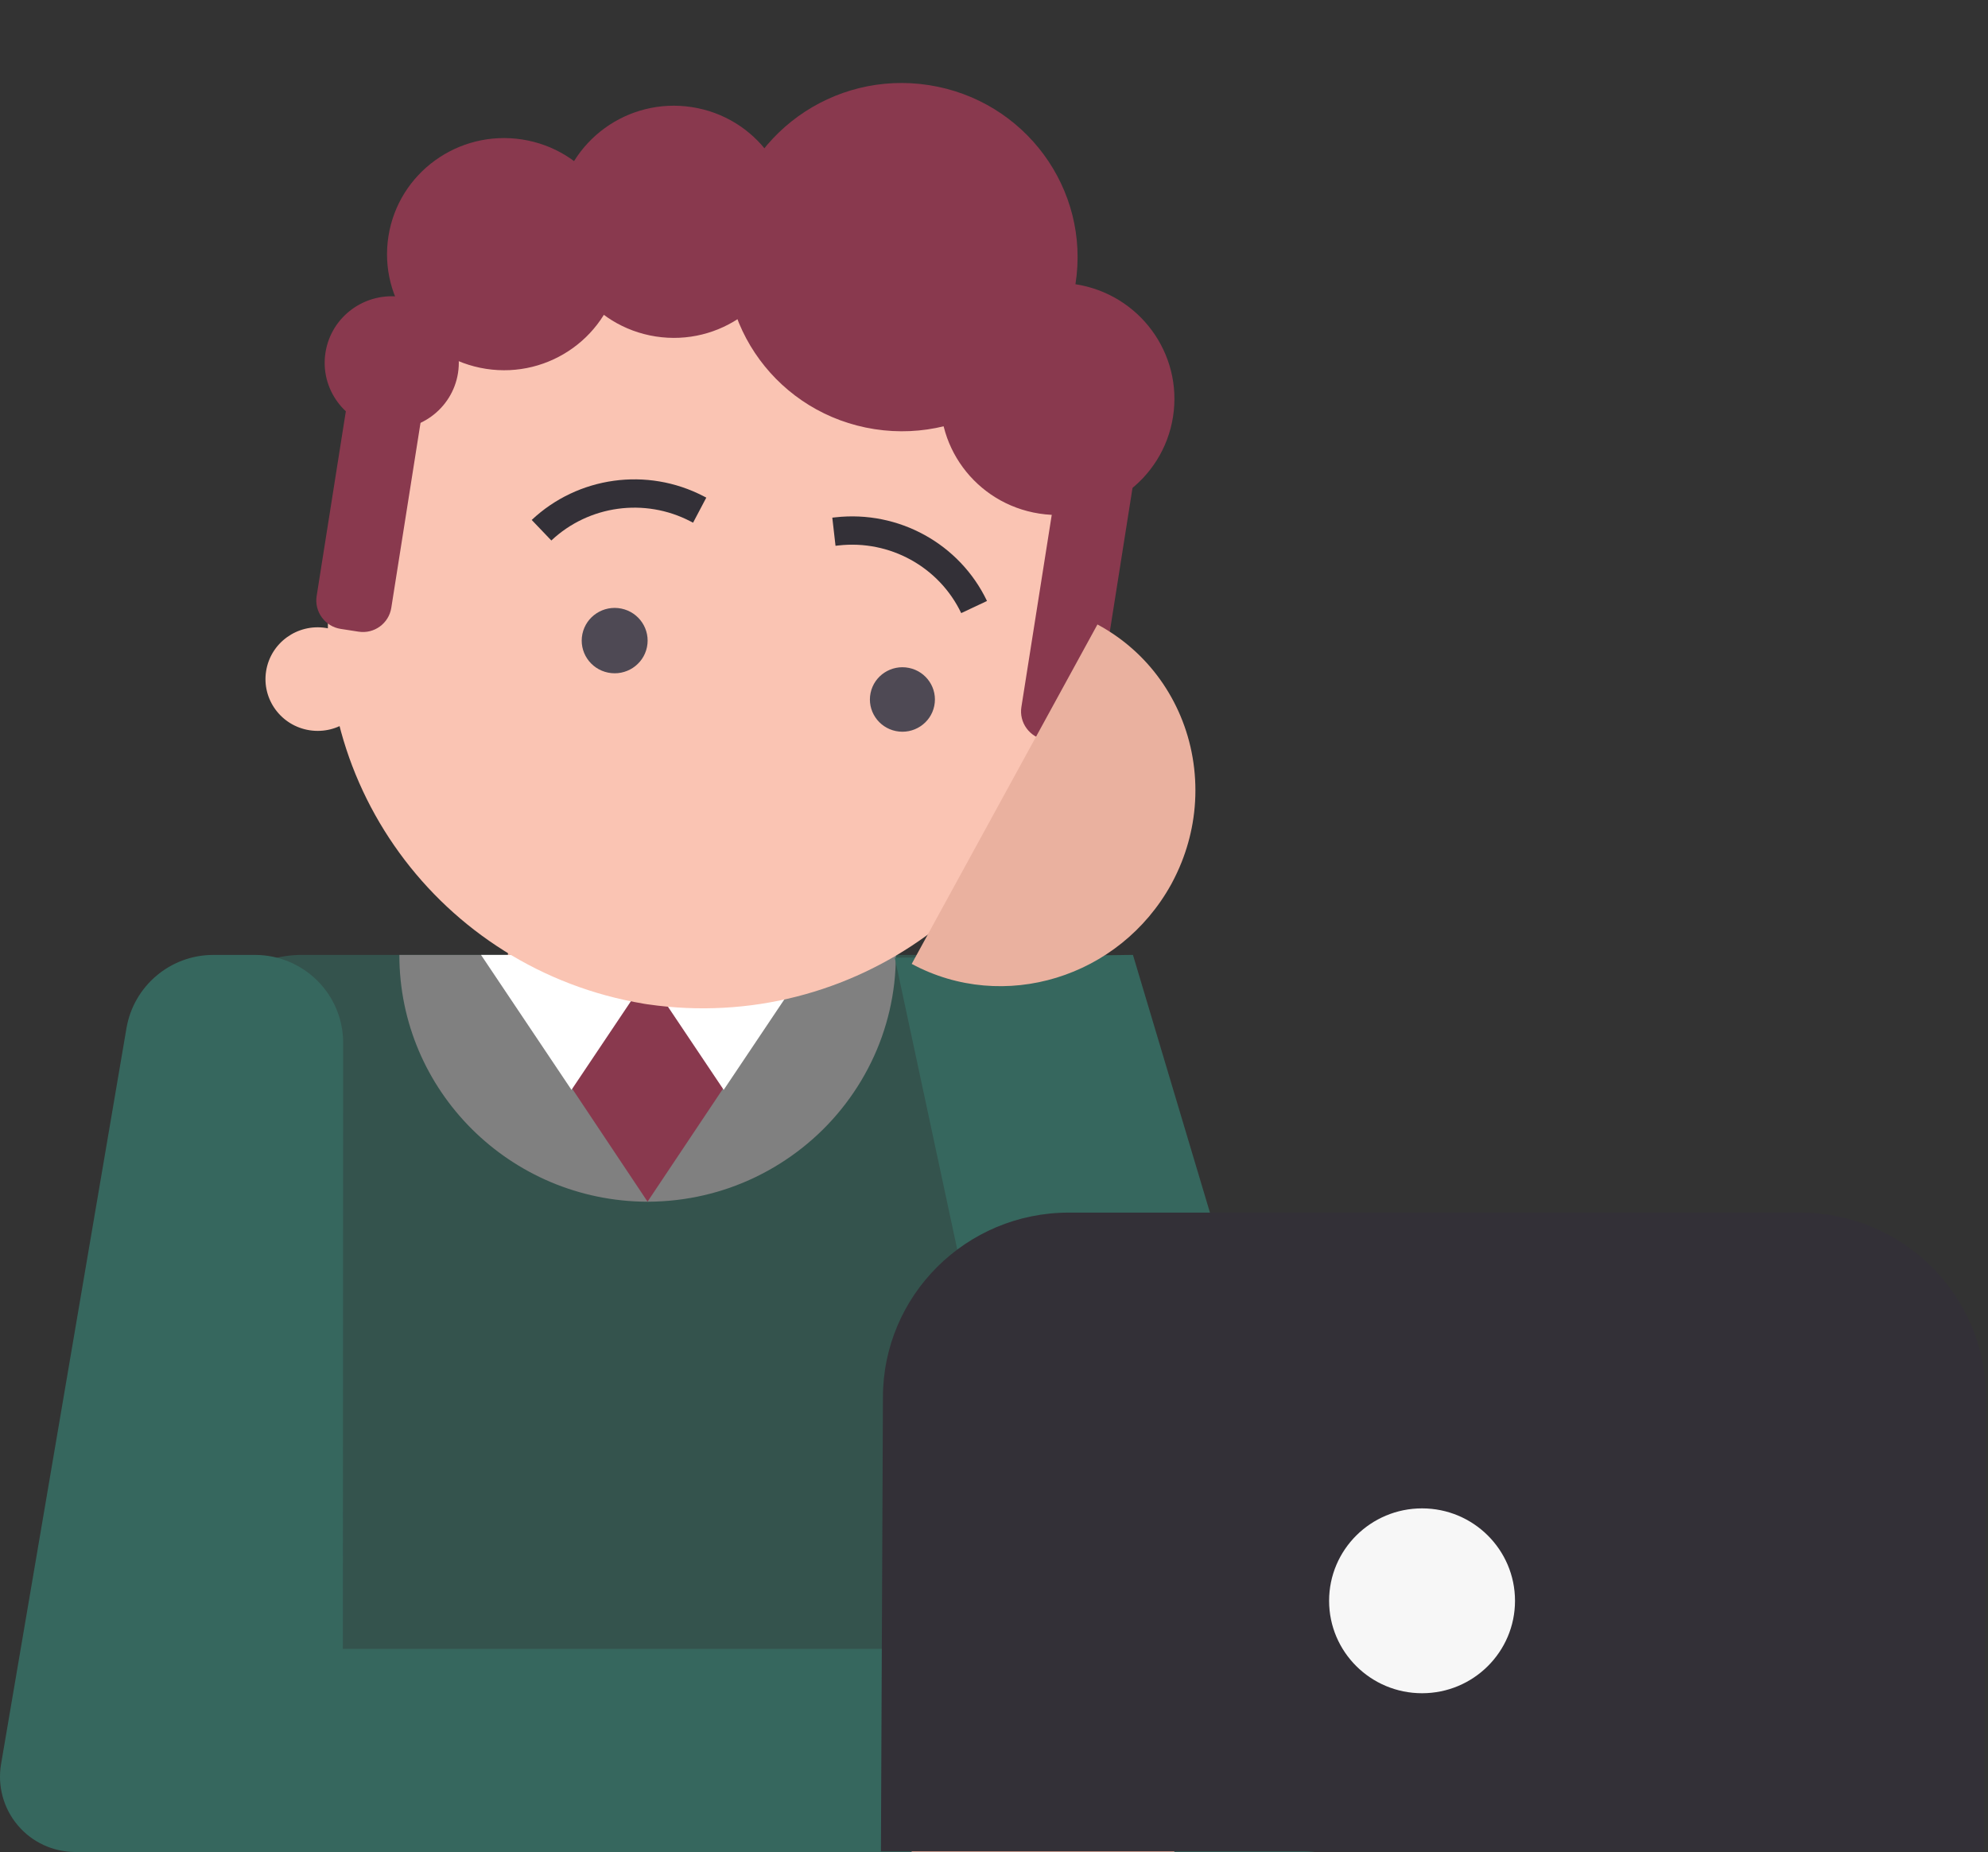 <?xml version="1.0" encoding="UTF-8"?> <svg xmlns="http://www.w3.org/2000/svg" width="923" height="860" viewBox="0 0 923 860" fill="none"><rect x="0" y="0" width="923" height="860" fill="#333333" stroke="none"/> <path d="M62.045 561.2C62.045 496.115 97.056 443.349 140.241 443.349H447.812C490.997 443.349 526.008 496.115 526.008 561.2V796.902H62.045V561.2Z" fill="#34534D"></path> <path d="M415.941 443.37H300.935H185.416C185.416 506.476 236.857 557.67 300.422 557.948H300.706H300.935H301.169C305.596 557.903 310.015 557.643 314.411 557.114C322.72 556.118 330.917 554.225 338.811 551.471C355.054 545.793 369.932 536.464 382.107 524.39C394.281 512.316 403.688 497.56 409.41 481.449C412.27 473.394 414.209 465.015 415.188 456.529C415.691 452.161 415.927 447.765 415.941 443.37Z" fill="#808080"></path> <path d="M349.954 444.035C349.954 475.301 324.398 500.651 292.87 500.651C261.346 500.651 235.791 475.301 235.791 444.035C235.791 412.768 261.346 387.421 292.87 387.421C324.398 387.421 349.954 412.768 349.954 444.035Z" fill="#EAB19F"></path> <path fill-rule="evenodd" clip-rule="evenodd" d="M159.323 484.287C159.368 473.449 155.061 463.016 147.398 455.371C139.69 447.682 129.307 443.364 118.471 443.364C111.988 443.364 105.322 443.364 99.02 443.364C79.07 443.364 62.068 457.755 58.712 477.407C45.745 553.451 14.461 736.973 0.496 819.044C-1.227 829.162 1.584 839.595 8.249 847.464C14.868 855.334 24.617 859.831 34.954 859.876C83.967 859.876 159.141 859.876 159.141 859.876C159.141 859.876 159.277 589.247 159.323 484.287Z" fill="#36675E"></path> <path fill-rule="evenodd" clip-rule="evenodd" d="M526.012 443.347L415.427 444.666L504.339 859.856H605.584C616.148 859.856 626.078 854.853 632.38 846.392C638.682 837.932 640.632 826.97 637.594 816.827C605.811 710.391 526.012 443.347 526.012 443.347Z" fill="#36675E"></path> <path d="M364.444 859.863H545.236C545.236 811.726 504.89 772.681 455.041 772.468H454.84H454.638L454.453 772.471C450.793 772.499 447.133 772.724 443.501 773.171C437.272 773.936 431.123 775.326 425.196 777.323C412.098 781.728 400.123 789.08 390.403 798.624C381.001 807.857 373.761 819.09 369.384 831.325C367.331 837.055 365.905 842.99 365.136 849.006C364.673 852.607 364.448 856.235 364.444 859.863Z" fill="#EAB19F"></path> <path d="M423.26 765.559H107.035V859.87H423.26V765.559Z" fill="#36675E"></path> <path fill-rule="evenodd" clip-rule="evenodd" d="M300.645 451.967L336.014 504.97L300.645 557.92L265.332 504.97L300.645 451.967Z" fill="#89394E"></path> <path fill-rule="evenodd" clip-rule="evenodd" d="M336.001 506.011L378.002 443.356H294L336.001 506.011Z" fill="white"></path> <path fill-rule="evenodd" clip-rule="evenodd" d="M265.332 506.011L307.333 443.356H223.331L265.332 506.011Z" fill="white"></path> <path d="M154.531 265.742C170.059 171.815 258.631 107.571 353.487 121.266L353.488 121.257L355.504 121.571L355.503 121.58C450.378 137.468 514.939 226.195 499.958 320.726L499.782 321.837C484.299 415.77 395.727 480.014 300.871 466.319L300.869 466.328L298.853 466.014L298.855 466.005C203.935 450.11 139.374 361.383 154.356 266.848L154.531 265.742Z" fill="#FAC4B3"></path> <path d="M171.448 319.033C169.369 332.15 156.964 341.111 143.739 339.05C130.514 336.988 121.476 324.684 123.555 311.567C125.634 298.45 138.042 289.486 151.267 291.548C164.492 293.61 173.526 305.916 171.448 319.033Z" fill="#FAC4B3"></path> <path d="M516.317 372.628C514.239 385.745 501.834 394.706 488.606 392.644C475.384 390.583 466.346 378.279 468.424 365.162C470.503 352.045 482.912 343.081 496.133 345.142C509.362 347.204 518.396 359.511 516.317 372.628Z" fill="#FAC4B3"></path> <path fill-rule="evenodd" clip-rule="evenodd" d="M199.218 171.141L164.547 165.753L147.015 276.734C146.461 280.244 147.323 283.792 149.438 286.67C151.516 289.496 154.606 291.433 158.1 291.976C160.833 292.4 163.744 292.853 166.477 293.278C173.733 294.405 180.527 289.452 181.671 282.211L199.218 171.141Z" fill="#89394E"></path> <path fill-rule="evenodd" clip-rule="evenodd" d="M526.421 222.659L491.751 217.271L474.219 328.252C473.664 331.762 474.526 335.31 476.642 338.188C478.72 341.015 481.81 342.951 485.304 343.494C488.036 343.919 490.948 344.372 493.68 344.796C500.937 345.924 507.731 340.971 508.875 333.729L526.421 222.659Z" fill="#89394E"></path> <path d="M177.06 198.948C194.049 201.588 209.978 190.068 212.64 173.219C215.301 156.37 203.688 140.57 186.7 137.93C169.711 135.29 153.782 146.809 151.12 163.659C148.458 180.508 160.072 196.308 177.06 198.948Z" fill="#89394E"></path> <path d="M482.516 238.448C512.164 243.055 539.964 222.952 544.609 193.546C549.254 164.14 528.986 136.568 499.339 131.961C469.691 127.353 441.891 147.456 437.245 176.861C432.6 206.267 452.869 233.84 482.516 238.448Z" fill="#89394E"></path> <path d="M304.451 156.223C334.099 160.83 361.899 140.727 366.544 111.321C371.189 81.916 350.921 54.343 321.274 49.736C291.626 45.129 263.826 65.231 259.18 94.636C254.535 124.042 274.804 151.615 304.451 156.223Z" fill="#89394E"></path> <path d="M225.622 171.246C255.269 175.853 283.069 155.75 287.714 126.344C292.36 96.939 272.092 69.366 242.444 64.759C212.796 60.152 184.996 80.254 180.351 109.659C175.705 139.065 195.974 166.638 225.622 171.246Z" fill="#89394E"></path> <path d="M406.038 199.249C450.59 206.173 492.354 176.028 499.322 131.919C506.29 87.811 475.823 46.443 431.272 39.519C386.721 32.596 344.955 62.739 337.987 106.847C331.019 150.955 361.487 192.326 406.038 199.249Z" fill="#89394E"></path> <path d="M300.371 300.469C298.675 308.679 290.589 313.972 282.311 312.29C274.033 310.608 268.696 302.587 270.392 294.377C272.088 286.166 280.175 280.873 288.453 282.555C296.731 284.238 302.067 292.258 300.371 300.469Z" fill="#4E4954"></path> <path d="M433.762 327.77C432.089 335.868 424.112 341.089 415.947 339.43C407.782 337.77 402.519 329.859 404.192 321.761C405.865 313.663 413.841 308.442 422.006 310.101C430.171 311.76 435.434 319.671 433.762 327.77Z" fill="#4E4954"></path> <path d="M323.611 236.221L320.54 242.043L323.611 236.221ZM320.54 242.043L321.779 242.688L327.925 231.041L326.686 230.4L320.54 242.043ZM255.979 250.947C273.37 234.601 299.313 231.022 320.54 242.043L326.686 230.4C300.44 216.772 268.367 221.198 246.865 241.41L255.979 250.947Z" fill="#333037"></path> <path d="M388.565 246.719L389.311 253.248L388.565 246.719ZM389.311 253.248L387.917 253.405L386.426 240.344L387.816 240.19L389.311 253.248ZM446.281 284.661C436.01 263.191 413.118 250.568 389.311 253.248L387.816 240.19C417.252 236.874 445.553 252.482 458.249 279.028L446.281 284.661Z" fill="#333037"></path> <path d="M509.531 289.932L423.293 447.533C465.95 470.494 519.793 453.948 543.761 410.596L543.857 410.42L543.953 410.245L544.038 410.081C545.759 406.878 547.306 403.58 548.642 400.201C550.935 394.406 552.636 388.382 553.694 382.263C556.039 368.744 555.235 354.798 551.415 341.772C547.718 329.172 541.217 317.503 532.463 307.851C528.365 303.328 523.786 299.255 518.821 295.714C515.851 293.593 512.744 291.666 509.531 289.932Z" fill="#EAB19F"></path> <path d="M409.932 648.828C409.932 601.428 448.578 563 496.246 563H835.747C883.416 563 922.061 601.428 922.061 648.828L921.129 859.58H409L409.932 648.828Z" fill="#333037"></path> <path d="M703.396 743.24C703.396 766.94 684.073 786.154 660.239 786.154C636.404 786.154 617.082 766.94 617.082 743.24C617.082 719.54 636.404 700.325 660.239 700.325C684.073 700.325 703.396 719.54 703.396 743.24Z" fill="#F7F7F7"></path> </svg> 